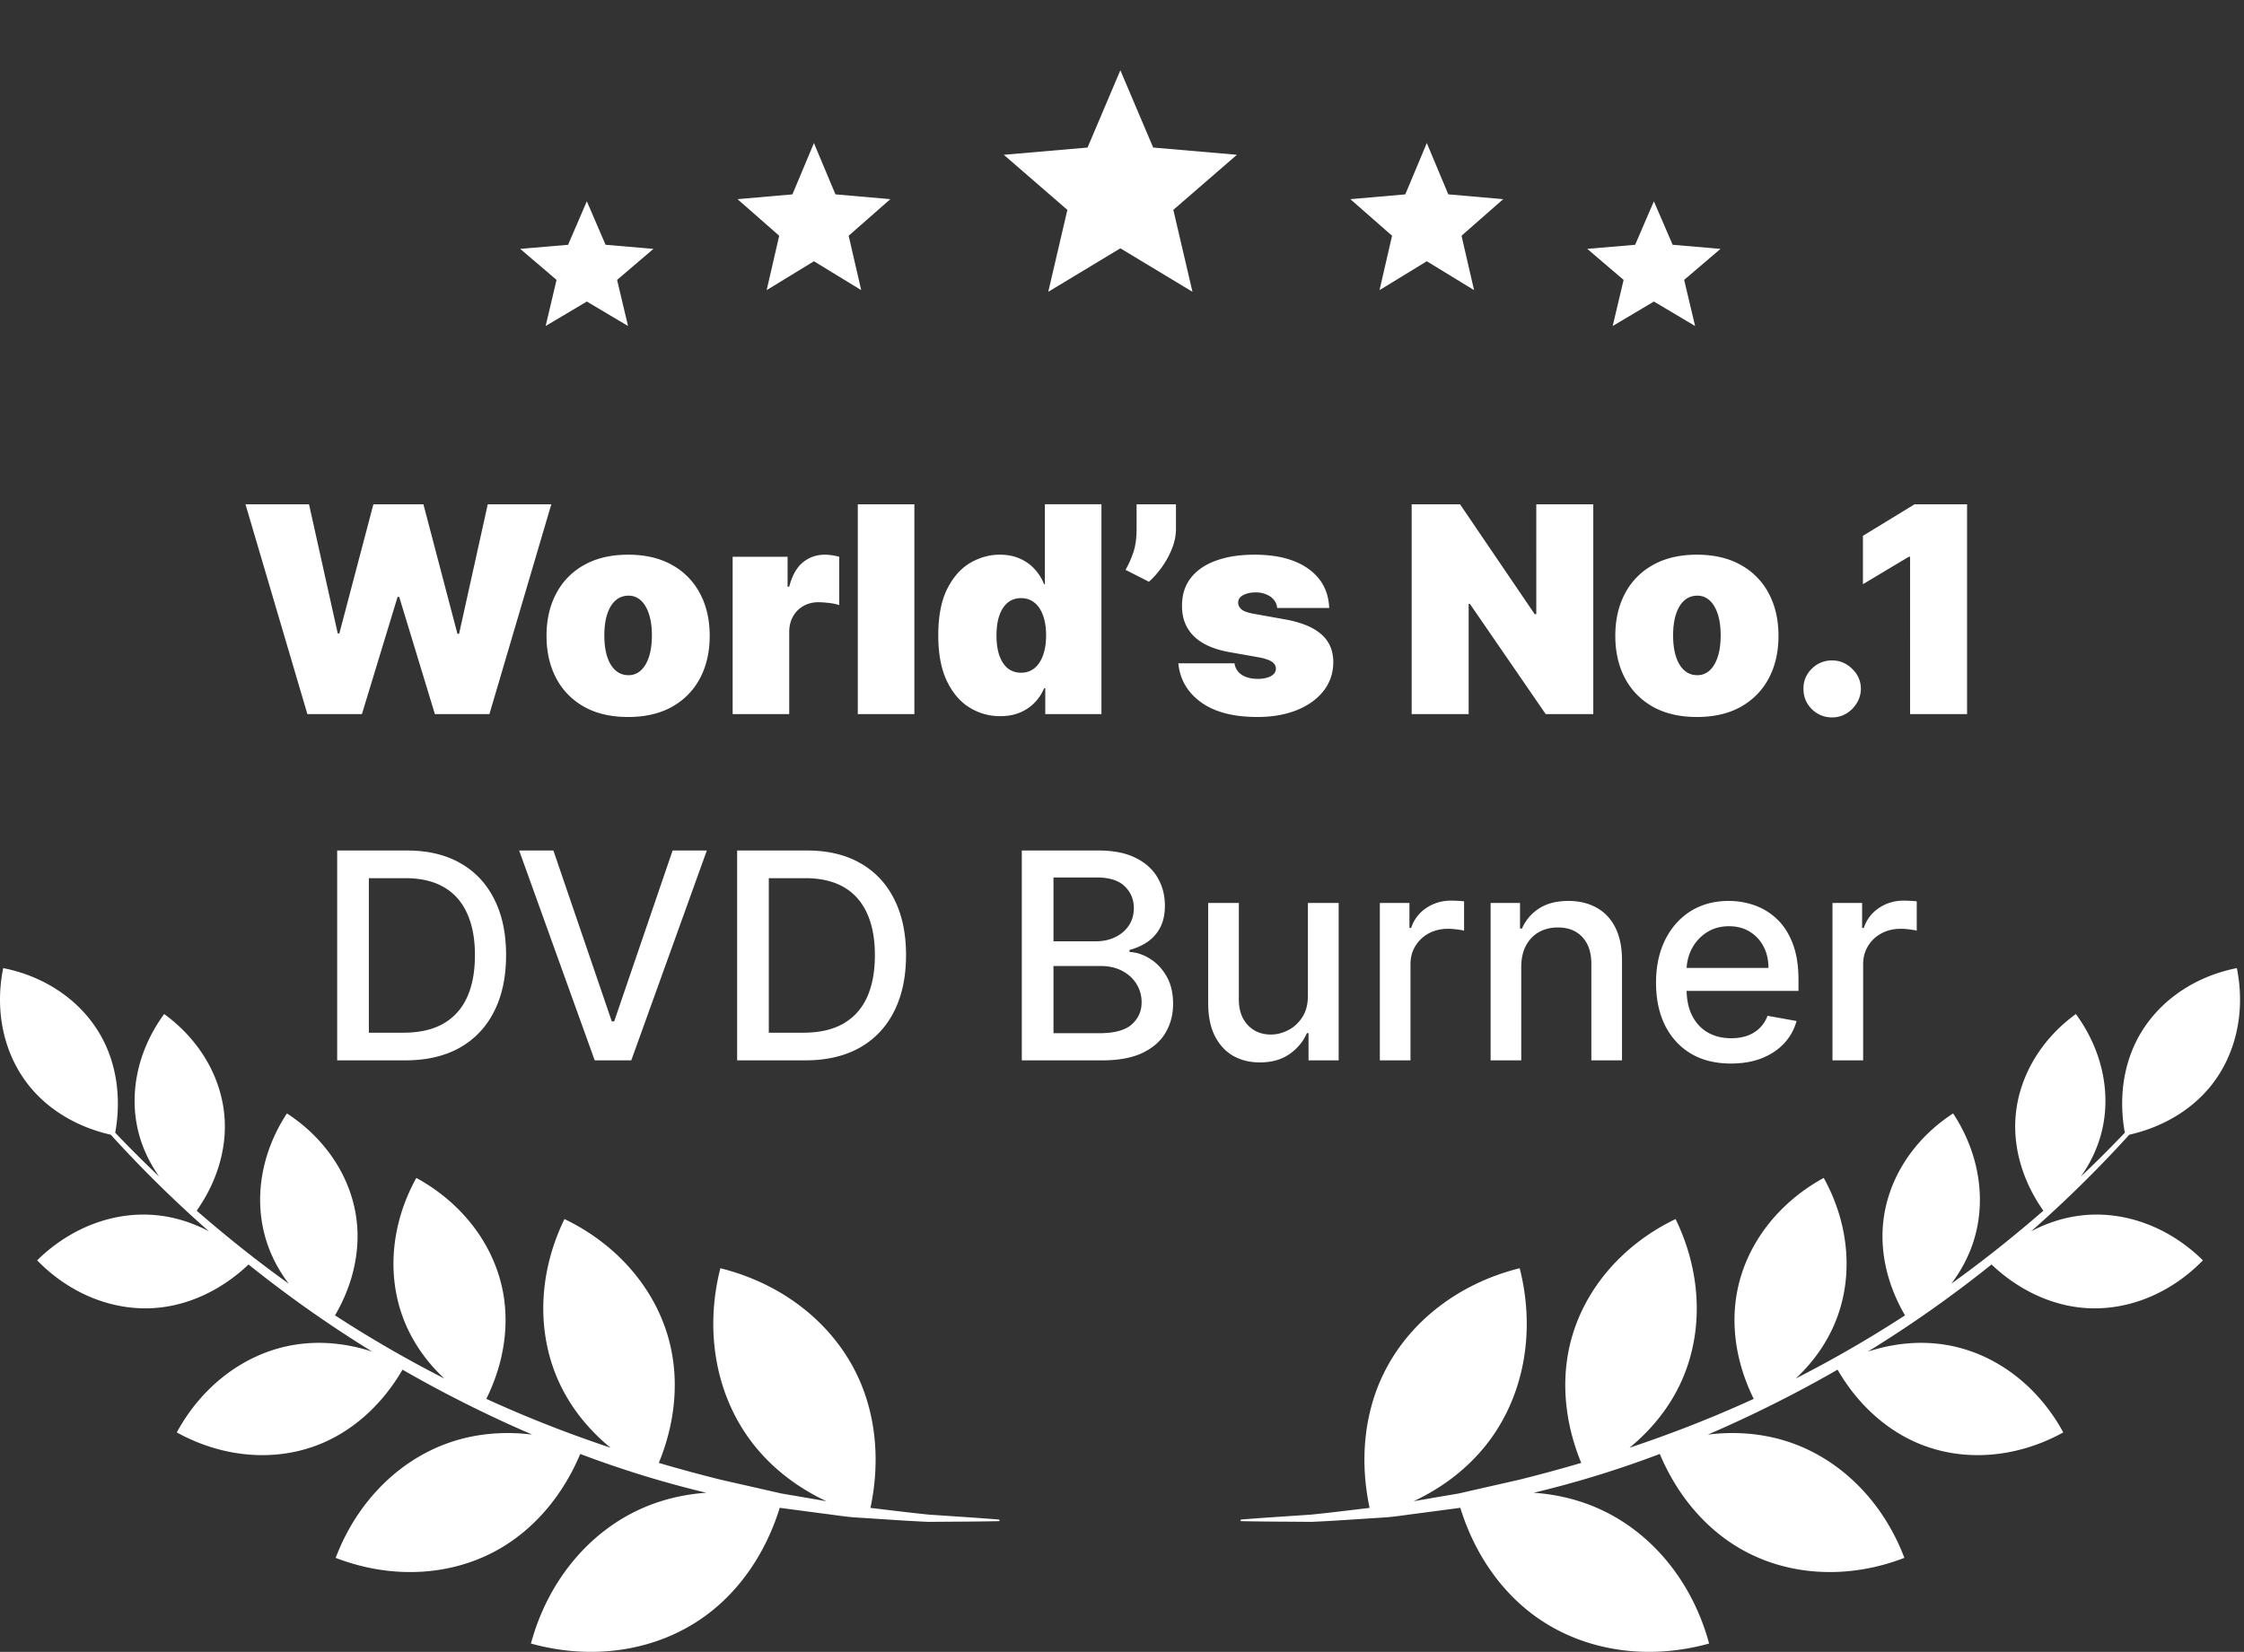 <svg xmlns="http://www.w3.org/2000/svg" width="311" height="229" fill="none"><rect width="100%" height="100%" fill="#333333" stroke="none"/><g fill="#fff" clip-path="url(#a)"><path d="M295.101 157.307c4.441-1.004 8.337-3.246 11.042-6.449 3.698-4.38 5.115-10.501 3.864-16.647-6.147 1.211-11.245 4.878-13.856 9.982-1.934 3.775-2.491 8.297-1.666 12.838a169.003 169.003 0 0 1-6.097 6.085c1.268-1.794 2.216-3.751 2.782-5.805 1.52-5.529.24-11.68-3.472-16.733-5.073 3.683-8.16 9.152-8.395 14.882-.173 4.25 1.225 8.599 3.891 12.38a174.079 174.079 0 0 1-3.664 3.104 167.338 167.338 0 0 1-9.095 7.018c1.323-1.745 2.348-3.657 3.016-5.679 1.914-5.779.892-12.368-2.766-17.927-5.579 3.627-9.152 9.255-9.709 15.317-.393 4.258.705 8.688 3.046 12.676a167.229 167.229 0 0 1-15.142 8.755c2.365-2.213 4.224-4.817 5.421-7.681 2.615-6.247 2.042-13.645-1.547-20.126-6.496 3.55-10.939 9.49-12.073 16.167-.806 4.737.061 9.801 2.372 14.461-5.612 2.578-11.367 4.823-17.219 6.779 2.976-2.432 5.363-5.382 6.956-8.692 3.347-6.96 3.133-15.419-.568-23.012-7.608 3.657-13.019 10.156-14.708 17.694-1.162 5.183-.552 10.809 1.633 16.11a206.883 206.883 0 0 1-8.677 2.353l-4.731 1.074-2.37.539-1.182.27-1.196.206c-1.69.28-3.378.579-5.07.87 4.134-1.936 7.684-4.709 10.316-8.151 4.999-6.542 6.601-15.42 4.378-24.148-8.735 2.17-15.787 7.786-19.178 15.29-2.43 5.378-2.958 11.675-1.621 17.936-2.689.318-5.38.657-8.079.93-3.239.229-6.483.418-9.736.687h-.008l-.1.108.108.112c3.257.073 6.522.066 9.794.1 3.26-.142 6.521-.396 9.79-.591 1.634-.095 3.248-.374 4.873-.571l4.87-.647c.353-.048.707-.089 1.058-.143 1.903 6.169 5.476 11.444 10.273 14.956 6.64 4.862 15.54 6.276 24.21 3.862-2.354-8.694-8.114-15.633-15.682-18.866-2.696-1.152-5.61-1.829-8.621-2.036a144.037 144.037 0 0 0 17.469-5.379c2.339 5.579 6.152 10.171 10.945 13.008 6.642 3.933 15.078 4.441 22.951 1.397-2.988-7.902-8.997-13.85-16.356-16.178-3.437-1.088-7.148-1.377-10.886-.91 3.748-1.61 7.437-3.36 11.056-5.228a168.535 168.535 0 0 0 6.925-3.776c2.698 4.67 6.604 8.287 11.174 10.213 6.236 2.629 13.627 2.068 20.107-1.512-3.534-6.51-9.459-10.967-16.128-12.116-3.571-.614-7.329-.277-10.961.919a168.848 168.848 0 0 0 17.146-12.082c3.564 3.381 7.916 5.513 12.4 5.98 6.048.631 12.258-1.785 16.897-6.557-4.738-4.673-10.996-6.958-17.031-6.2-2.338.293-4.627 1.039-6.78 2.178a169.399 169.399 0 0 0 13.604-13.393l.003-.001Zm-279.75 0c-4.441-1.004-8.337-3.246-11.042-6.449-3.698-4.38-5.115-10.501-3.864-16.647 6.148 1.211 11.245 4.878 13.857 9.982 1.933 3.775 2.49 8.297 1.665 12.838a168.22 168.22 0 0 0 6.098 6.085c-1.269-1.794-2.217-3.751-2.783-5.805-1.52-5.529-.24-11.68 3.472-16.733 5.073 3.683 8.16 9.152 8.395 14.882.173 4.25-1.225 8.599-3.89 12.38a172.324 172.324 0 0 0 3.664 3.104 167.166 167.166 0 0 0 9.094 7.018c-1.323-1.745-2.348-3.657-3.016-5.679-1.914-5.779-.892-12.368 2.767-17.927 5.578 3.627 9.15 9.255 9.708 15.317.393 4.258-.705 8.688-3.046 12.676a167.239 167.239 0 0 0 15.142 8.755c-2.365-2.213-4.224-4.817-5.421-7.681-2.614-6.247-2.041-13.645 1.547-20.126 6.496 3.55 10.939 9.49 12.073 16.167.807 4.737-.061 9.801-2.372 14.461 5.612 2.578 11.367 4.823 17.219 6.779-2.976-2.432-5.363-5.382-6.955-8.692-3.348-6.96-3.134-15.419.567-23.012 7.608 3.657 13.02 10.156 14.708 17.694 1.162 5.183.552 10.809-1.633 16.11a207.3 207.3 0 0 0 8.677 2.353l4.732 1.074 2.369.539 1.183.27 1.195.206c1.69.28 3.379.579 5.07.87-4.134-1.936-7.684-4.709-10.316-8.151-4.999-6.542-6.601-15.42-4.377-24.148 8.734 2.17 15.787 7.786 19.177 15.29 2.43 5.378 2.958 11.675 1.621 17.936 2.689.318 5.381.657 8.08.93 3.238.229 6.482.418 9.735.687h.008l.1.108-.108.112c-3.257.073-6.522.066-9.794.1-3.26-.142-6.52-.396-9.79-.591-1.634-.095-3.248-.374-4.873-.571l-4.87-.647c-.353-.048-.707-.089-1.058-.143-1.903 6.169-5.475 11.444-10.273 14.956-6.64 4.862-15.54 6.276-24.21 3.862 2.355-8.694 8.114-15.633 15.682-18.866 2.696-1.152 5.61-1.829 8.622-2.036a144.03 144.03 0 0 1-17.47-5.379c-2.339 5.579-6.152 10.171-10.945 13.008-6.641 3.933-15.078 4.441-22.95 1.397 2.987-7.902 8.996-13.85 16.355-16.178 3.437-1.088 7.148-1.377 10.887-.91a172.727 172.727 0 0 1-11.057-5.228 168.914 168.914 0 0 1-6.925-3.776c-2.697 4.67-6.604 8.287-11.173 10.213-6.237 2.629-13.628 2.068-20.108-1.512 3.535-6.51 9.459-10.967 16.128-12.116 3.571-.614 7.329-.277 10.961.919A168.848 168.848 0 0 1 34.444 175.3c-3.564 3.381-7.916 5.513-12.4 5.98-6.048.631-12.258-1.785-16.896-6.557 4.737-4.673 10.995-6.958 17.03-6.2 2.338.293 4.627 1.039 6.78 2.178a169.336 169.336 0 0 1-13.604-13.393l-.003-.001Zm60.268-112.11 1.515-6.395-5.037-4.3 6.635-.566 2.598-6.031 2.598 6.03 6.634.566-5.037 4.3 1.516 6.394-5.711-3.394-5.711 3.395Zm30.634-4.975 1.738-7.54-5.777-5.07 7.61-.667 2.98-7.112 2.981 7.11 7.608.667-5.777 5.07 1.739 7.54-6.551-4.002-6.551 4.004Zm39.026.232 2.65-11.358-8.814-7.637 11.611-1.004 4.547-10.713 4.547 10.71 11.608 1.005-8.814 7.636 2.653 11.359-9.994-6.029-9.994 6.03Zm45.912-.232 1.737-7.54-5.777-5.07 7.61-.667 2.981-7.112 2.98 7.11 7.609.667-5.777 5.07 1.739 7.54-6.551-4.002-6.551 4.004Zm32.314 4.975 1.515-6.395-5.037-4.3 6.635-.566 2.598-6.031 2.598 6.03 6.634.566-5.037 4.3 1.516 6.394-5.711-3.394-5.711 3.395ZM42.601 99l-8.58-29.09h8.807l3.978 17.897h.227l4.716-17.898h6.932l4.716 17.955h.227L67.6 69.909h8.807L67.828 99h-7.556l-4.944-16.25h-.227L50.158 99h-7.557Zm44.45.398c-2.368 0-4.394-.469-6.08-1.406-1.685-.948-2.978-2.264-3.878-3.95-.9-1.695-1.349-3.66-1.349-5.894 0-2.235.45-4.195 1.35-5.881a9.558 9.558 0 0 1 3.877-3.949c1.686-.947 3.712-1.42 6.08-1.42 2.367 0 4.394.473 6.08 1.42a9.56 9.56 0 0 1 3.877 3.949c.9 1.686 1.35 3.646 1.35 5.88 0 2.236-.45 4.2-1.35 5.896-.9 1.685-2.192 3.001-3.878 3.948-1.685.938-3.712 1.407-6.08 1.407Zm.057-5.796a2.45 2.45 0 0 0 1.718-.667c.483-.445.857-1.08 1.123-1.904.265-.824.397-1.804.397-2.94 0-1.146-.132-2.126-.398-2.94-.265-.824-.639-1.459-1.122-1.904a2.45 2.45 0 0 0-1.718-.668c-.701 0-1.303.223-1.804.668-.502.445-.886 1.08-1.15 1.904-.266.814-.399 1.794-.399 2.94 0 1.136.133 2.116.398 2.94.265.824.649 1.459 1.15 1.904.502.445 1.104.667 1.805.667ZM101.539 99V77.182h7.614v4.147h.227c.398-1.533 1.028-2.656 1.89-3.366.871-.71 1.889-1.065 3.054-1.065.34 0 .677.028 1.008.085.341.047.668.118.98.213v6.69a7.007 7.007 0 0 0-1.435-.298c-.568-.066-1.055-.1-1.463-.1-.767 0-1.458.176-2.073.526a3.695 3.695 0 0 0-1.435 1.45c-.35.615-.526 1.339-.526 2.172V99h-7.841Zm25.185-29.09V99h-7.841V69.91h7.841Zm11.893 29.374a7.956 7.956 0 0 1-4.29-1.222c-1.297-.814-2.339-2.05-3.125-3.707-.776-1.657-1.165-3.745-1.165-6.264 0-2.633.407-4.773 1.222-6.42.824-1.648 1.884-2.856 3.182-3.623 1.307-.767 2.68-1.15 4.119-1.15 1.08 0 2.027.19 2.841.568.814.37 1.496.866 2.045 1.491.55.616.966 1.293 1.25 2.032h.114v-11.08h7.841V99h-7.784v-3.58h-.171a6.137 6.137 0 0 1-3.352 3.366c-.795.332-1.704.498-2.727.498Zm2.898-6.023c.719 0 1.335-.208 1.846-.625.521-.426.919-1.022 1.193-1.79.284-.776.426-1.695.426-2.755 0-1.08-.142-2.003-.426-2.77-.274-.776-.672-1.368-1.193-1.775-.511-.417-1.127-.626-1.846-.626-.72 0-1.336.209-1.847.626-.502.407-.89.998-1.165 1.775-.265.767-.398 1.69-.398 2.77s.133 2.008.398 2.784c.275.767.663 1.359 1.165 1.776.511.407 1.127.61 1.847.61Zm21.463-23.352v3.41c0 .927-.19 1.855-.569 2.783a11.907 11.907 0 0 1-1.42 2.571c-.568.786-1.155 1.444-1.761 1.975L155.989 79c.398-.682.753-1.472 1.065-2.372.313-.9.469-2.003.469-3.31V69.91h5.455Zm21.239 14.375h-7.216a1.985 1.985 0 0 0-.469-1.15 2.621 2.621 0 0 0-1.065-.74 3.634 3.634 0 0 0-1.42-.269c-.673 0-1.25.123-1.733.37-.483.245-.72.596-.711 1.05-.009.322.128.62.412.895.294.275.857.488 1.691.64l4.431.795c2.235.407 3.897 1.094 4.986 2.06 1.099.956 1.653 2.24 1.662 3.85-.009 1.552-.473 2.902-1.392 4.047-.909 1.137-2.154 2.017-3.736 2.642-1.572.616-3.366.924-5.383.924-3.334 0-5.942-.682-7.827-2.046-1.875-1.363-2.921-3.163-3.139-5.398h7.784a2.234 2.234 0 0 0 1.023 1.606c.587.369 1.325.554 2.216.554.719 0 1.311-.124 1.775-.37.474-.246.715-.596.725-1.05-.01-.418-.218-.749-.625-.995-.398-.246-1.023-.445-1.875-.597l-3.864-.681c-2.225-.389-3.892-1.127-5-2.217-1.108-1.088-1.657-2.49-1.648-4.204-.009-1.515.389-2.798 1.193-3.85.815-1.06 1.975-1.865 3.481-2.414 1.515-.559 3.309-.838 5.383-.838 3.153 0 5.639.653 7.457 1.96 1.828 1.307 2.789 3.115 2.884 5.426Zm36.598-14.375V99h-6.591l-10.511-15.284h-.171V99h-7.897V69.91h6.704l10.341 15.226h.227V69.91h7.898Zm14.361 29.489c-2.368 0-4.394-.469-6.08-1.406-1.685-.948-2.978-2.264-3.878-3.95-.899-1.695-1.349-3.66-1.349-5.894 0-2.235.45-4.195 1.349-5.881a9.565 9.565 0 0 1 3.878-3.949c1.686-.947 3.712-1.42 6.08-1.42 2.367 0 4.394.473 6.079 1.42a9.553 9.553 0 0 1 3.878 3.949c.9 1.686 1.35 3.646 1.35 5.88 0 2.236-.45 4.2-1.35 5.896-.899 1.685-2.192 3.001-3.878 3.948-1.685.938-3.712 1.407-6.079 1.407Zm.057-5.796a2.45 2.45 0 0 0 1.718-.667c.483-.445.857-1.08 1.123-1.904.265-.824.397-1.804.397-2.94 0-1.146-.132-2.126-.397-2.94-.266-.824-.64-1.459-1.123-1.904a2.45 2.45 0 0 0-1.718-.668c-.701 0-1.302.223-1.804.668-.502.445-.886 1.08-1.151 1.904-.265.814-.398 1.794-.398 2.94 0 1.136.133 2.116.398 2.94.265.824.649 1.459 1.151 1.904.502.445 1.103.667 1.804.667Zm18.693 5.852a3.904 3.904 0 0 1-2.827-1.15c-.776-.776-1.16-1.719-1.15-2.827-.01-1.08.374-2.003 1.15-2.77a3.903 3.903 0 0 1 2.827-1.15c1.041 0 1.96.383 2.755 1.15.805.767 1.213 1.69 1.222 2.77a3.827 3.827 0 0 1-.582 2.017 4.297 4.297 0 0 1-1.449 1.435 3.775 3.775 0 0 1-1.946.525Zm18.693-29.545V99h-7.898V77.182h-.17l-6.364 3.807v-6.705l7.159-4.375h7.273ZM56.149 147H46.73v-29.091h9.716c2.85 0 5.298.582 7.344 1.747 2.045 1.156 3.612 2.817 4.702 4.986 1.098 2.159 1.647 4.749 1.647 7.77 0 3.03-.554 5.634-1.662 7.812-1.098 2.178-2.69 3.855-4.772 5.029-2.084 1.165-4.603 1.747-7.557 1.747Zm-5.029-3.835h4.787c2.216 0 4.058-.417 5.526-1.25 1.468-.843 2.566-2.06 3.295-3.651.73-1.6 1.094-3.551 1.094-5.852 0-2.282-.365-4.219-1.094-5.81-.72-1.591-1.794-2.798-3.224-3.622-1.43-.824-3.206-1.236-5.327-1.236H51.12v21.421Zm25.576-25.256 8.096 23.693h.327l8.097-23.693h4.744L87.49 147h-5.07l-10.47-29.091h4.745ZM111.578 147h-9.417v-29.091h9.716c2.85 0 5.298.582 7.344 1.747 2.045 1.156 3.612 2.817 4.701 4.986 1.099 2.159 1.648 4.749 1.648 7.77 0 3.03-.554 5.634-1.662 7.812-1.098 2.178-2.689 3.855-4.773 5.029-2.083 1.165-4.602 1.747-7.557 1.747Zm-5.028-3.835h4.787c2.216 0 4.058-.417 5.526-1.25 1.467-.843 2.566-2.06 3.295-3.651.729-1.6 1.094-3.551 1.094-5.852 0-2.282-.365-4.219-1.094-5.81-.72-1.591-1.794-2.798-3.224-3.622-1.43-.824-3.206-1.236-5.327-1.236h-5.057v21.421ZM141.614 147v-29.091h10.653c2.065 0 3.774.341 5.128 1.023 1.354.672 2.368 1.586 3.04 2.741.672 1.146 1.009 2.439 1.009 3.878 0 1.212-.223 2.235-.668 3.068a5.499 5.499 0 0 1-1.79 1.989 7.907 7.907 0 0 1-2.443 1.08v.284c.966.047 1.908.359 2.827.937.928.568 1.695 1.378 2.301 2.429.606 1.051.909 2.33.909 3.835 0 1.487-.35 2.822-1.051 4.006-.692 1.174-1.762 2.107-3.21 2.798-1.449.682-3.301 1.023-5.554 1.023h-11.151Zm4.389-3.764h6.335c2.103 0 3.608-.407 4.517-1.222.91-.814 1.364-1.832 1.364-3.054 0-.918-.232-1.761-.696-2.528-.464-.767-1.127-1.378-1.989-1.833-.852-.454-1.865-.681-3.039-.681h-6.492v9.318Zm0-12.742h5.881c.985 0 1.87-.189 2.656-.568.796-.379 1.425-.909 1.889-1.591.474-.691.711-1.505.711-2.443 0-1.203-.422-2.211-1.265-3.026-.842-.814-2.135-1.221-3.877-1.221h-5.995v8.849Zm35.263 7.458v-12.77h4.261V147h-4.176v-3.778h-.227c-.502 1.164-1.307 2.135-2.415 2.912-1.098.767-2.467 1.15-4.105 1.15-1.401 0-2.642-.308-3.722-.923-1.07-.625-1.912-1.549-2.528-2.77-.606-1.222-.909-2.732-.909-4.531v-13.878h4.247v13.366c0 1.487.412 2.671 1.236 3.551.824.881 1.894 1.321 3.21 1.321.796 0 1.586-.198 2.372-.596.796-.398 1.454-.999 1.975-1.804.53-.805.79-1.828.781-3.068Zm9.968 9.048v-21.818h4.105v3.466h.227c.398-1.175 1.099-2.098 2.103-2.77 1.013-.682 2.159-1.023 3.437-1.023.265 0 .578.01.938.029.369.018.658.042.866.071v4.062a7.705 7.705 0 0 0-.909-.156 8.716 8.716 0 0 0-1.307-.1c-1.004 0-1.898.213-2.684.64a4.745 4.745 0 0 0-1.847 1.747c-.455.738-.682 1.581-.682 2.528V147h-4.247Zm19.599-12.955V147h-4.247v-21.818h4.076v3.551h.27a6.24 6.24 0 0 1 2.358-2.784c1.08-.701 2.439-1.051 4.077-1.051 1.487 0 2.789.312 3.906.937 1.118.616 1.984 1.534 2.6 2.756.615 1.221.923 2.732.923 4.531V147h-4.247v-13.366c0-1.582-.412-2.818-1.236-3.708-.824-.899-1.956-1.349-3.395-1.349-.985 0-1.861.213-2.628.639-.757.426-1.359 1.051-1.804 1.875-.435.814-.653 1.799-.653 2.954Zm29.062 13.395c-2.149 0-4.001-.459-5.554-1.378-1.543-.928-2.736-2.23-3.579-3.906-.834-1.685-1.25-3.66-1.25-5.923 0-2.235.416-4.205 1.25-5.909.843-1.705 2.017-3.035 3.522-3.992 1.516-.956 3.286-1.434 5.313-1.434 1.231 0 2.424.203 3.579.611a8.659 8.659 0 0 1 3.111 1.917c.919.871 1.643 2.003 2.174 3.395.53 1.383.795 3.063.795 5.043v1.505h-17.344v-3.181h13.182c0-1.118-.227-2.108-.682-2.969a5.152 5.152 0 0 0-1.917-2.06c-.815-.502-1.771-.753-2.87-.753-1.193 0-2.234.294-3.125.881a5.915 5.915 0 0 0-2.045 2.273 6.552 6.552 0 0 0-.71 3.025v2.486c0 1.458.255 2.699.767 3.722.521 1.022 1.245 1.804 2.173 2.343.928.531 2.012.796 3.253.796.805 0 1.539-.114 2.202-.341a4.763 4.763 0 0 0 1.718-1.051 4.557 4.557 0 0 0 1.108-1.719l4.02.724a7.271 7.271 0 0 1-1.733 3.111c-.824.881-1.861 1.567-3.111 2.06-1.24.483-2.656.724-4.247.724Zm14.073-.44v-21.818h4.106v3.466h.227c.398-1.175 1.098-2.098 2.102-2.77 1.013-.682 2.159-1.023 3.438-1.023.265 0 .577.01.937.029.369.018.658.042.867.071v4.062a7.773 7.773 0 0 0-.91-.156 8.702 8.702 0 0 0-1.306-.1c-1.004 0-1.899.213-2.685.64a4.745 4.745 0 0 0-1.847 1.747c-.454.738-.681 1.581-.681 2.528V147h-4.248Z"/></g><defs><clipPath id="a"><path fill="#fff" d="M0 0h311v229H0z"/></clipPath></defs></svg>